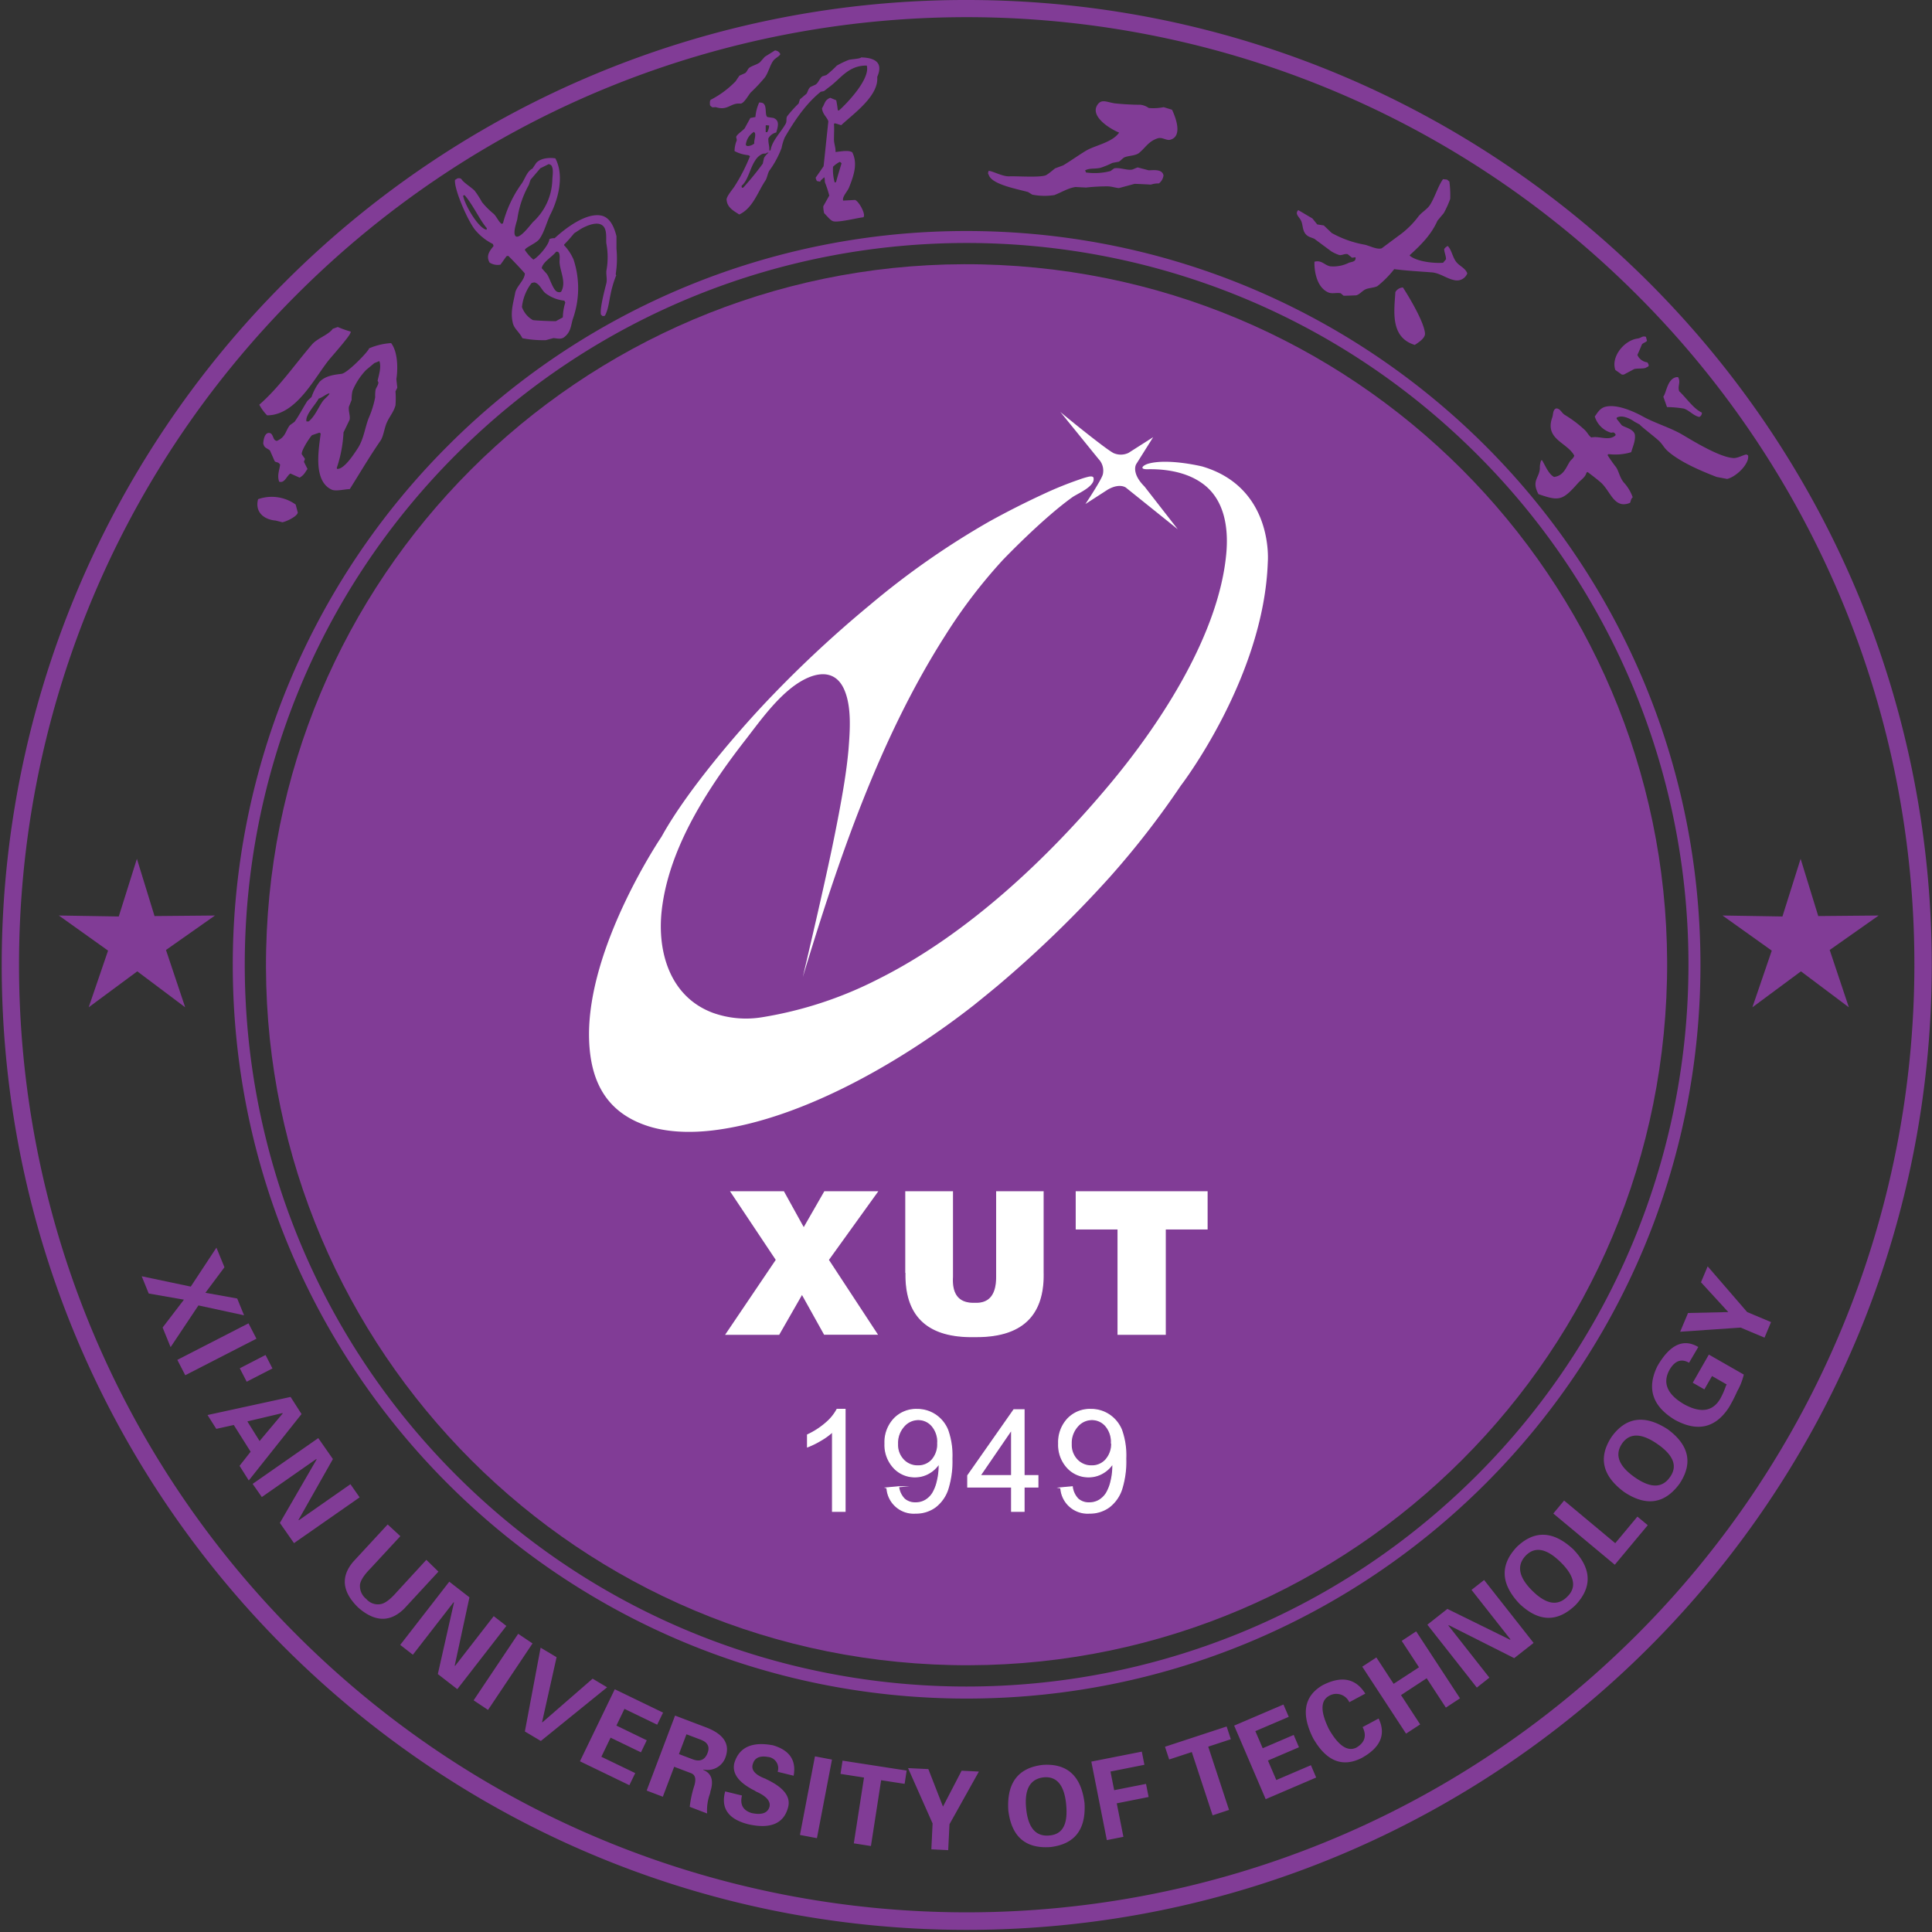 <svg xmlns="http://www.w3.org/2000/svg" width="788" height="788" fill="none"><rect width="100%" height="100%" fill="#333333" stroke="none"/><path fill="#813C96" d="M394.23 0c217.381-.04 393.636 176.134 393.676 393.494S611.754 787.092 394.373 787.132C176.99 787.171.735 610.997.695 393.637a393.54 393.54 0 0 1 115.287-278.366A392.37 392.37 0 0 1 394.23.001m273.352 120.184c-150.958-150.923-395.695-150.905-546.632.038s-150.92 395.654.039 546.577 395.695 150.905 546.631-.039a386.45 386.45 0 0 0 113.192-273.251 385.37 385.37 0 0 0-113.23-273.325"/><path fill="#813C96" d="m719.693 545.582 2.654-6.344-9.751-4.103L696.5 516.5l-2.729 6.494 11.144 12.16-16.415.376-3.219 7.642 24.642-1.694zM698.248 561.223l5.967 3.426c0 .358-.131.472-.169.302a31.7 31.7 0 0 1-2.466 5.646q-4.631 7.737-14.815 2.091-10.166-6.006-5.854-13.93 3.255-5.648 8-2.937l3.765-6.417q-9.13-5.422-16.735 7.904-6.55 13.516 7.21 21.816 13.798 7.53 22.024-5.082a62 62 0 0 0 3.389-6.607 25.4 25.4 0 0 0 2.673-6.794l-14.25-8.151-6.571 11.482 4.745 2.711 3.162-5.516zM680.268 582.996q-14.063-9.146-22.909 2.974-8.36 12.65 5.101 22.588c8.998 5.985 16.547 4.837 22.589-3.426q8.245-12.46-4.781-22.136m.847 19.482q-4.744 6.832-14.438 0t-5.121-13.665q4.631-6.664 14.495.188t5.064 13.477M672.062 622.075l-4.217-3.502-9.036 10.842-20.858-17.392-4.404 5.289 25.074 20.894zM641.758 631.975q-12.255-11.444-23.078-1.054-10.449 11.049 1.073 23.209 11.766 11.181 22.834.546 10.335-10.935-.829-22.701m-2.559 19.294q-5.818 5.873-14.213-2.447-8.396-8.32-2.674-14.343 5.648-5.76 14.232 2.691t2.655 14.099M625.506 670.093l-20.18-25.655-5.138 4.028L616 668.569l-.019.263-25.639-12.611-8.17 6.437 20.18 25.656 5.12-4.047-16.678-21.213.019-.245 26.787 13.496zM579.243 703.33l-5.761 3.764-17.865-27.312 5.761-3.764 7.041 10.766 10.335-6.757-7.041-10.767 5.891-3.877 17.884 27.312-5.76 3.783-7.831-11.971-10.467 6.87zM556.876 690.799q-5.873-9.41-17.45-3.445-11.294 6.627-3.897 21.514 8 14.118 19.804 8.188 11.615-6.4 6.965-16.131l-6.532 3.501q2.672 5.365-2.673 8.433-5.31 2.429-11.031-7.529c-3.446-6.965-3.54-11.463-.226-13.496a5.835 5.835 0 0 1 8.508 2.447l6.532-3.52zM516.232 733.824l-12.857-30.003 20.105-8.602 2.164 5.026-13.628 5.835 2.993 6.964 12.649-5.421 2.147 5.026-12.651 5.421 3.408 7.943 14.118-6.042 2.146 5.026zM476.869 717.638l9.224-3.031 8.49 25.806 6.702-2.202-8.49-25.806 9.224-3.03-1.713-5.195-25.15 8.263zM458.2 749.185l-2.711-13.665 12.99-2.58-1.055-5.346-12.989 2.561-1.506-7.604 13.836-2.749-1.054-5.364-20.594 4.066 6.325 32.017zM425.329 719.838q-15.06 1.731-14.082 18.465 1.884 16.113 17.131 15.058 14.908-1.73 13.968-17.938-2.053-16.581-17.017-15.585m2.616 28.799q-8.246.754-9.412-11.011-1.167-11.766 7.172-12.706c5.384-.489 8.453 3.257 9.168 11.294s-1.525 11.934-6.853 12.423zM379.866 754.284l6.871.339.527-10.579 11.991-21.477-7.04-.357-7.605 14.644-5.968-15.303-8.283-.395 10.015 22.568zM342.82 723.512l9.582 1.487-4.16 26.841 6.985 1.092 4.16-26.842 9.581 1.487.829-5.421-26.148-4.047zM339.338 717.676l-6.946-1.317-6.119 32.055 6.928 1.318zM323.694 724.279q1.75-9.41-8.396-12.423-12.858-2.428-15.776 7.209-1.562 6.362 8.321 11.294c.34.256.713.465 1.11.621q5.65 2.674 4.895 5.948-1.13 3.897-7.342 2.541c-3.482-1.091-4.781-3.482-3.877-7.134l-6.853-1.675c-1.882 6.927 1.374 11.426 9.601 13.44q13.44 2.936 16.057-6.946 1.752-6.456-8.828-11.444a4 4 0 0 0-.81-.377q-5.948-2.371-4.725-5.891c.734-2.485 2.786-3.426 6.156-2.842a4.63 4.63 0 0 1 3.953 6.061l6.514 1.599zM288.361 704.685l-13.026-4.951-11.577 30.587 6.588 2.504 4.631-12.216 6.928 2.635q2.484.96 1.299 5.026a44 44 0 0 0-1.883 8.677l7.097 2.711a19.6 19.6 0 0 1 1.091-7.887c.121-.341.198-.695.226-1.054 1.451-4.48.49-7.435-2.88-8.828v-.17a7.757 7.757 0 0 0 9.074-5.044q2.787-7.869-7.568-11.99m.245 10.277c-1.073 2.861-3.162 3.765-6.231 2.541l-5.459-2.07 3.068-8.075 5.46 2.07c3.105 1.054 4.178 2.899 3.162 5.534M236.539 718.374l20.161 9.75 2.391-4.931-13.817-6.664 3.764-7.792 12.388 5.985 2.371-4.912-12.386-6.005 3.294-6.814 13.346 6.456 2.391-4.931-19.691-9.524zM214.078 706.213l6.42-34.182 6.513 3.897-5.911 26.446.151.094 20.462-17.788 5.911 3.52-27.032 21.891zM217.2 670.298l-5.854-3.915-18.166 27.124 5.873 3.915zM186.521 688.955l-7.944-6.155 6.607-29.251-.244.038-16.548 21.326-5.158-4.009 20.011-25.787 8.226 6.381-6.023 27.914.245-.038 15.68-20.197 5.158 3.991zM173.889 636.21l-12.104 13.176c-2.56 2.918-4.687 4.537-6.438 4.857a6.21 6.21 0 0 1-5.93-2.052 6.74 6.74 0 0 1-2.597-5.779c.188-1.75 1.637-4.009 4.366-6.776l12.104-13.082-5.176-4.781-13.912 15.059q-7.98 9.185 1.883 18.822 10.221 8.978 18.824.414l13.912-15.058zM118.525 569.766l-33.884 7.378 3.576 5.647 7.135-1.581 6.871 10.899-4.518 5.759 3.765 5.967 21.517-27.086zm-12.65 17.976-4.989-8 14.326-3.388.094.151zM108.301 552.656l-10.504 5.421 2.824 5.477 10.504-5.402zM104.594 546.01l-29.028 14.907-3.238-6.268 29.027-14.907zM75.022 530.089l-8.698 11.368 3.257 8 11.351-17.016 18.618 4.028-2.805-6.851-12.97-2.334 7.774-10.409-3.275-8-10.466 15.887-20.011-4.217 2.861 7.04zM119.914 629.396l-5.761-8.245 15.022-25.956-.245-.057-22.138 15.454-3.745-5.365 26.769-18.672 5.966 8.545-14.061 24.865.244.038 20.971-14.644 3.746 5.364z"/><path fill="#813C96" d="M394.232 94.227c165.304-.01 299.318 133.975 299.33 299.264.009 165.288-133.988 299.291-299.293 299.301S94.948 558.817 94.938 393.528a299.27 299.27 0 0 1 87.666-211.643 298.46 298.46 0 0 1 211.628-87.658m208.2 91.102c-114.979-114.964-301.395-114.962-416.37.006s-114.973 301.364.006 416.328 301.394 114.962 416.369-.006a294.37 294.37 0 0 0 86.231-208.148 293.62 293.62 0 0 0-86.236-208.18"/><path fill="#813C96" d="M407.737 108.092c157.634 7.461 279.371 141.283 271.91 298.9-7.461 157.618-141.296 279.345-298.93 271.884-157.633-7.461-279.371-141.284-271.91-298.901s141.297-279.343 298.93-271.883"/><path fill="#813C96" fill-rule="evenodd" d="M572.253 117.322c2.655 4.066 8.81 14.456 8.96 18.823 0 2.071-3.444 4.01-4.16 4.537-10.221-3.069-8.358-14.099-7.925-21.553a3.77 3.77 0 0 1 3.125-1.882zm17.959-44.064.941.791c.318 2.345.431 4.713.339 7.077a38 38 0 0 1-2.636 5.817l-2.56 3.068c-2.503 5.647-6.513 9.694-11.294 14.041v.226c3.068 2.598 10.56 3.181 13.591 2.88l1.186-1.412c0-1.543-.716-2.71-.734-4.197a4 4 0 0 1 1.43-1.224l.113.095c1.694 1.882 1.882 4.912 3.766 6.87 1.28 1.355 3.407 2.24 4.103 4.216a4.48 4.48 0 0 1-4.781 2.842c-3.502-.508-6.175-2.974-9.714-3.256-5.083-.395-10.315-.659-15.304-1.317a41 41 0 0 1-6.853 6.926c-1.412.716-3.614.716-4.913 1.337s-2.353 2.07-3.765 2.428c-.377 0-4.8.207-5.12.15l-1.167-.997c-1.449-.358-3.502.301-4.952-.301-5.1-2.127-5.891-9.412-5.759-12.574 3.068-.772 3.953 1.412 6.494 1.882a14.13 14.13 0 0 0 7.304-1.336c1.092-.602 3.219-.264 2.955-2.353-.471 0-1.186.226-1.506.132l-1.675-1.374c-1.073-.377-2.485.564-3.463.32a16 16 0 0 1-3.183-1.45l-6.926-5.138c-1.224-.621-2.674-.697-3.766-2.165s-.96-3.35-1.543-4.875c-.678-1.882-2.918-2.993-1.318-4.687 1.562.866 4.255 2.523 5.78 3.388l1.976 2.447 2.673.415 3.238 3.087a43.1 43.1 0 0 0 13.234 4.724c2.183.414 5.063 2.127 7.135 1.524l6.738-5.006a36.6 36.6 0 0 0 8.321-8.094c1.355-1.694 3.52-2.805 4.706-4.687 2.015-3.2 3.088-7.303 5.252-10.428zM474.63 43.708l3.407 1.054c1.374 2.88 4.593 11.011-.904 12.273-1.637.263-3.124-1.205-4.988-.603-3.671 1.205-4.782 3.633-7.53 5.93-1.412 1.148-3.99 1.091-5.742 1.712-.96.34-1.675 1.43-2.541 1.883l-2.635.49a33 33 0 0 1-4.971 2.032c-2.258.49-4.272 0-6.155 1.016l.207.358c0 .15.095.32.151.49 3.343.475 6.748.277 10.015-.584l1.468-1.092c2.315-.47 5.327.922 7.38.49.508-.113 1.694-.772 2.277-.866l4.405 1.167c1.883 0 5.497-.64 6.08 2.051a4.84 4.84 0 0 1-1.882 3.313 9.2 9.2 0 0 0-3.238.47s-5.76-.32-6.683-.3l-6.344 1.712c-1.167 0-2.823-.677-4.8-.696a79 79 0 0 0-8.678.49l-4.198-.226c-2.993.376-6.024 2.296-8.679 3.293-3.006.474-6.07.41-9.053-.188l-1.658-1.035c-4.122-1.205-14.927-3.05-16.076-7.058-.414-.565-.263-.885 0-1.62 2.203.302 5.647 2.391 8.528 2.26 2.88-.132 12.594.583 14.834-.471.978-.47 2.842-2.127 3.765-2.805l3.256-1.204c3.125-1.883 6.099-4.028 9.225-5.93 3.764-2.277 10.711-3.312 13.591-7.434-3.765-1.506-12.594-6.946-8.49-11.802 1.656-1.883 3.765-.527 6.796-.113 3.471.366 6.958.554 10.447.564a7.7 7.7 0 0 1 3.332 1.318c2.034.173 4.08.059 6.081-.339M342.331 66.122a11 11 0 0 0-2.56 1.882 19.1 19.1 0 0 0 .64 6.305l.245.132.395-.263c0-.452 2.184-7.53 2.184-7.53a1.28 1.28 0 0 0-.904-.64zm-29.479-3.86c-.659.64-.753.189-1.883.509a6.66 6.66 0 0 0-2.955 2.71c-2.052 2.937-2.917 8.17-5.535 10.297 0 .244 0 .508.132.771h.508a118 118 0 0 0 7.982-9.788l.508-2.315a7.4 7.4 0 0 1 1.883-2.183zm-5.308-8.488a7.04 7.04 0 0 0-3.351 5.27l.245.395.527.132a4.6 4.6 0 0 0 2.691-1.035c-.225-1.092.678-2.993.264-4.254zm5.006-2.71-.244.131v2.71h.64a6.46 6.46 0 0 0 .771-2.71zm38.666-27.651c6.326.15 8.942 2.56 6.571 7.962.715 7.773-9.77 15.058-14.684 19.688-.941-.245-1.751-.62-2.692-.772-.188.245 0 0-.263.264.15 1.882 0 4.536 0 6.306 0 1.769.715 3.18.64 5.138 2.127-.207 5.309-.884 6.833.132 2.221 4.517.753 9.13-1.298 14.287-.659 1.694-2.881 3.764-2.447 5.402l4.893-.264c1.563.584 4.574 6.005 3.351 7.078-2.071.131-10.542 2.352-12.481 1.543-1.185-.49-2.39-2.183-3.482-3.2a11.8 11.8 0 0 1-.376-2.842c.828-1.45 1.637-2.918 2.447-4.367a41 41 0 0 0-1.676-5.157c-.282-.716 0-1.6-.376-2.316l-1.412 1.3-.263.507-1.281-.263a3 3 0 0 1-.527-1.412c.226-.263 3.201-4.574 3.22-4.63.357-3.257.696-6.513 1.035-9.788l.903-8.49c-.433-1.675-2.371-2.823-2.578-5.401 1.261-1.883.978-3.238 3.35-4.236l2.447 1.017a40 40 0 0 1 .64 4.122h.527c3.126-2.786 12.801-12.8 11.295-18.277-7.529-.113-10.749 5.459-15.323 8.753-.753.546-1.506 1.223-2.184 1.675l-1.28.264c-6.08 4.894-10.786 11.895-14.683 18.653a21.4 21.4 0 0 0-1.28 4.254 38.3 38.3 0 0 1-4.895 9.129c-.715.922-.979 3.068-1.675 4.122-3.257 4.875-5.139 11.294-10.693 13.891-2.334-1.505-4.875-2.823-5.157-5.929-.245-1.261 2.484-4.367 3.219-5.534a72 72 0 0 0 6.325-12.348l-.659-.376a14.8 14.8 0 0 1-5.648-1.675c.017-1.5.324-2.983.904-4.367 0-.49-.17-.96-.245-1.43.358-1.055 2.711-2.56 3.464-3.464a305 305 0 0 1 2.335-4.254l2.051-.376a17.5 17.5 0 0 1 1.544-5.93c.96 0 1.694.17 2.051.772.998 1.224.264 4.518 1.299 5.158l2.448.376c2.748 1.017 1.788 3.765 1.148 5.93a4.92 4.92 0 0 0-3.219 2.446c0 2.579.47 2.692.395 4.875h.509c.546-3.971 4.348-7.529 6.193-10.936.564-1.073 0-2.09.64-3.087a52 52 0 0 1 4.631-5.138l.508-1.675 2.711-2.316c.565-.866.602-1.882 1.543-2.71l2.184-1.017c1.168-.809 1.62-2.56 2.711-3.35l1.676-.527a45 45 0 0 0 4.253-3.859 36 36 0 0 1 4.745-2.277c.979-.358 4.63-.433 5.138-1.017zm-35.145-2.843-4.123 2.579-2.052 2.315c-1.298.923-2.729 1.205-4.122 2.052-.809.49-1.11 1.882-1.883 2.315l-2.315 1.035-1.563 2.316a38.9 38.9 0 0 1-10.165 7.529c-.395.64-.32 1.073-.263 2.183.158.262.378.482.64.64.47.508 1.28 0 2.07.264 4.631 1.355 5.648-1.883 9.657-1.544 1.431.113 3.295-3.463 4.236-4.517 2.056-1.939 3.993-4 5.798-6.174 1.543-2.165 2.241-5.647 3.765-7.21.791-.771 1.713-1.223 2.447-2.051v-.376a2.56 2.56 0 0 0-2.127-1.356M216.842 115.403a19.34 19.34 0 0 0-3.952 9.844 9.9 9.9 0 0 0 4.423 5.289c.508.207 8.603.527 9.412.452l2.843-1.544c.037-2.051.374-4.087.997-6.042-.132-.244-.245-.508-.376-.771a15.4 15.4 0 0 1-7.529-2.899c-1.733-1.224-2.486-4.122-4.764-4.555l-.997.226zm9.902-12.668c2.127-.678 1.393 3.294 1.487 4.386.282 3.764 2.805 8.093.64 11.858a1.35 1.35 0 0 1-1.167.15c-1.995-.131-3.313-5.477-4.649-7.378l-2.109-2.372c.433-2.503 4.179-4.536 5.836-6.644zm-6.231-34.257-4.104 4.818-.734 2.165a39.9 39.9 0 0 0-4.688 13.948c-.263 1.204-2.07 6.06-.527 7.04 1.884.828 5.968-4.932 7.003-5.968a24.17 24.17 0 0 0 7.813-17.072c0-1.412.715-4.762-.546-6.098l-.885-.396-3.332 1.657zM188.887 79.77c.603 3.765 6.288 13.421 9.563 13.93l.113-.603c-3.143-3.765-5.402-9.186-9.054-13.496zm-2.465-6.927a1.88 1.88 0 0 1 1.713.113c.922 1.563 3.764 3.163 5.422 4.781a36.5 36.5 0 0 1 3.03 4.706 33 33 0 0 0 4.706 4.725c1.224 1.091 2.052 3.294 3.314 4.16l.545-.264a48.5 48.5 0 0 1 7.53-16.056c1.393-1.882 2.222-5.157 4.499-6.249l1.506-2.278c2.07-2.352 6.476-2.164 7.831-1.882 3.765 7.096 1.073 16.715-1.882 22.588-1.638 3.18-2.428 7.058-4.5 10.126-1.261 1.882-5.251 3.275-6.061 4.517v.113a17.4 17.4 0 0 0 3.483 3.953c2.409-1.336 6.532-6.437 6.494-8.357a4.3 4.3 0 0 1 2.165-.376c4.423-4.104 12.895-10.541 19.088-9.224 3.577.772 5.252 4.819 6.137 8.433v5.157c.318 3.267.235 6.56-.245 9.807 0 .113-.151.866.169.884a43.7 43.7 0 0 0-2.296 7.643c-.659 2.898-.904 6.305-2.353 8.922l-.885.169-.715-.621c-.602-2.24 1.6-10.409 2.202-12.837.433-1.883-.301-3.765.113-5.647a29.9 29.9 0 0 0-.131-10.578c-.189-1.77.395-5.459-1.318-7.097-2.165-2.089-6.438-.282-9.092 1.205l-2.711 1.77a59 59 0 0 1-4.104 4.611v.263a20.1 20.1 0 0 1 3.859 5.835 37.43 37.43 0 0 1-.282 24.207c-.885 2.898-.753 5.195-3.408 7.359-1.487 1.243-3.369.452-4.593.49l-3.049.828a44.8 44.8 0 0 1-9.525-.791c-1.375-2.71-3.333-3.764-3.916-6.23-1.073-4.423.207-8.244.96-12.235.527-2.748 3.765-5.063 3.953-7.905-.395-.678-6.494-7.059-6.739-7.172s-.283 0-.772.113l-2.447 3.426a6.13 6.13 0 0 1-4.424-.847c-1.563-2.748 0-4.8 1.619-6.739l-.283-.847a22.36 22.36 0 0 1-7.36-5.891c-2.956-3.746-8.49-16.451-8.094-20.216zM671.332 137.407c.132.527.282 1.073.414 1.619-.433.565-1.525.828-2.033 1.393-.602 1.449-1.204 2.899-1.882 4.348a5.14 5.14 0 0 0 4.085 3.031c.433.715.697 1.11.415 1.637l-1.206.64c-1.073.339-2.918.132-4.517.414l-4.312 2.297h-.79l-2.654-1.883c-1.883-5.251 3.464-12.084 9.111-12.837 1.468-.207 1.882-1.186 3.313-.696zm22.816 30.87a1.88 1.88 0 0 1-1.035 1.788c-2.354-.452-4.048-2.635-6.269-3.407a45 45 0 0 0-6.928-.621c-.508-1.412-.997-2.842-1.506-4.254 1.318-1.694 1.638-7.36 5.422-7.962h.603c1.204 2.127-.283 3.576.451 5.741 3.05 2.88 5.798 7.115 9.262 8.734zm18.825 17.449c.715 3.162-4.518 8.639-8.528 9.618l-4.273-.809c-5.948-2.278-14.777-5.986-19.842-10.447-1.713-1.506-2.089-2.711-3.614-4.198s-7.643-6.136-7.887-6.7l-2.146-1.167c-2.202-1.6-5.516-2.899-7.304-1.619a3 3 0 0 0 0 .414l2.07 2.616c1.13.866 5.14 1.6 5.384 4.047s-.941 4.819-1.505 6.946a22.3 22.3 0 0 1-9.262.79l-.414.377a57 57 0 0 0 3.275 4.687c1.355 1.618 1.581 4.592 3.634 6.813a17.2 17.2 0 0 1 3.369 5.741c-.809.697-.697 1.431-1.092 2.259-6.532 2.673-7.888-4.781-11.972-8.357-1.752-1.525-3.634-2.899-5.328-4.216l-.471.263c-.432 1.882-2.202 2.823-3.519 4.329-6.288 7.134-7.681 7.322-16.058 4.424-2.955-5.497.339-6.551.564-10.447a8.9 8.9 0 0 1 .527-3.332h.415c1.487 2.598 2.691 5.647 4.857 6.777 3.877-.49 4.837-3.765 6.362-6.174.583-.941 1.525-1.337 1.883-2.523-2.918-5.458-12.199-6.625-8.96-15.641.395-1.092.169-3.2 1.6-3.614 1.712 0 2.145 1.882 3.576 2.691a49 49 0 0 1 7.982 6.024c1.186 1.11 1.618 2.315 2.748 3.143 3.22-.753 6.909 1.506 9.732-.734l.226-.433c-.15-.226-.32-.433-.489-.659-.753-.527-.81 0-1.638-.188a9.92 9.92 0 0 1-6.419-6.569c.79-.941 1.883-3.294 4.198-3.915 4.706-1.299 11.746 1.882 15.68 4.065 5.102 2.767 11.088 4.443 16.058 7.398s15.06 9.054 20.538 9.411c1.75.132 3.765-1.148 5.365-1.468zM105.269 203.603a16.68 16.68 0 0 1 15.323 2.184c.283 1.091.584 2.183.866 3.275-.282 1.6-4.631 3.651-6.288 3.953l-2.729-.697c-4.669-.376-8.584-3.35-7.172-8.715m24.754-41.128c-1.167 2.41-5.647 6.777-5.026 9.412h.922c2.598-2.24 3.765-5.421 5.648-8.151.791-1.148 2.184-2.032 2.823-3.124l-.263-.17c-1.468.546-2.692 1.695-4.142 2.127zm22.59-14.324-3.333 2.786a27.4 27.4 0 0 0-5.515 8.508 15.3 15.3 0 0 0-.339 3.633c-.376.941-.734 1.882-1.11 2.804-.282 1.883.621 3.595.282 5.327-.828 1.713-1.656 3.445-2.485 5.139a53.6 53.6 0 0 1-2.767 14.55l.188.357c2.899.17 6.946-6.23 8.377-8.395 2.447-3.764 2.918-8.357 4.461-12.328a39 39 0 0 0 2.655-8.527 16.6 16.6 0 0 1 .151-3.087c.395-1.073 1.129-1.882 1.167-2.993-.113-.188-.207-.395-.339-.602.47-2.203 1.637-5.647.715-8.056l-2.165.884zm-2.089-6.061a26.8 26.8 0 0 1 8.997-2.146c2.787 3.577 2.806 10.579 2.147 14.645.113 1.167.244 2.352.376 3.538l-.734 1.506c.141 1.88.141 3.767 0 5.647-.602 2.541-2.523 4.724-3.577 7.153s-1.299 5.646-2.692 7.529c-4.517 6.588-8.17 12.837-12.386 19.538-1.996 0-5.912 1.054-7.53.132-7.813-3.765-4.858-17.732-4.33-22.832l-.509-.339-3.03 1.035c-1.13 1.167-4.518 6.456-4.16 7.793l1.299 1.882-.433 1.186 1.468 2.936c-1.035 1.318-1.261 2.372-3.219 3.52l-3.765-1.675c-1.544.941-2.353 4.103-4.593 3.313-.885-2.579.113-4.669.395-6.946-.809-1.224-1.374-.753-2.146-1.318l-.207-.376c-.583-1.337-1.167-2.692-1.77-4.028-.734-.791-1.732-.847-2.391-1.883-.131-.301-.244-.602-.357-.903 0-1.111.47-5.007 2.767-4.348 1.168.32 1.243 2.409 2.09 2.917l.621.283c3.765-1.6 3.482-4.028 5.384-6.438l1.882-1.355c1.676-2.24 3.634-6.061 5.29-8.583l1.656-1.544a22 22 0 0 1 3.294-6.211c2.637-2.729 6.947-2.955 9.018-3.256 2.391-.358 10.918-9.092 11.182-10.428zm-14.647-8.037 1.883-.678a48 48 0 0 0 5.29 1.883c0 .188 0 .376-.151.564-.131 1.073-6.683 8.565-7.944 10.033-6.099 6.945-13.629 23.547-26.016 23.547a19 19 0 0 1-3.181-4.348c7.888-6.814 14.457-16.357 21.498-24.564 2.24-2.597 6.589-3.783 8.527-6.437z" clip-rule="evenodd"/><path fill="#fff" fill-rule="evenodd" d="M432.517 168.03c-.47-.245 20.142 16.621 22.1 16.941a7.25 7.25 0 0 0 5.647-.245l10.071-6.419-6.927 11.03s-2.184 3.52 3.407 9.111l13.554 17.411-21.103-16.941s-2.466-2.051-7.435.772l-9.13 5.892s6.626-9.939 7.115-12.122a6.8 6.8 0 0 0-1.75-6.231l-15.605-19.237zm35.541 23.359c4.349-.094 14.439.17 22.156 5.647 9.299 6.513 10.918 18.315 9.939 28.855-3.03 32.545-26.203 68.289-46.759 93.06-25.734 31.001-58.922 62.285-95.235 80.411a159.6 159.6 0 0 1-47.269 15.529 40.2 40.2 0 0 1-20.124-1.788c-17.525-6.532-22.758-24.865-20.876-41.73 1.995-17.788 10.335-35.011 20.462-50.558 4.331-6.664 8.999-13.026 13.649-18.992s10.466-14.212 17.412-20.141c8.528-7.284 18.448-10.108 22.779-.734 3.294 7.134 2.465 17.242 1.882 24.79-.81 9.148-2.466 18.314-3.991 26.464a784 784 0 0 1-2.711 13.609c-3.765 17.938-8.942 39.924-11.935 52.704 14.457-47.64 31.08-96.994 58.075-139.288a213 213 0 0 1 23.455-30.776s16.02-16.79 28.444-25.674c1.882-1.299 6.589-3.238 8.189-5.835a2.7 2.7 0 0 0 .452-1.751c0-.715-.527-1.016-1.883-.79a31 31 0 0 0-3.897 1.167 145 145 0 0 0-14.57 5.891 345 345 0 0 0-22.288 11.294 328.6 328.6 0 0 0-48.812 34.163 474 474 0 0 0-43.712 41.072c-14.024 15.058-32.002 36.761-41.075 53.287 0 0-30.421 44.836-29.555 82.18.395 16.941 6.589 30.343 24.322 35.933 6.87 2.165 16.151 3.031 27.729 1.468 36.783-4.988 77.293-29.232 104.947-50.934a828 828 0 0 0 9.506-7.755 467 467 0 0 0 45.726-44.253 350 350 0 0 0 29.121-37.476s33.885-44.007 35.485-91.196c0 0 2.616-30.324-26.732-38.982 0 0-13.835-3.407-21.987-1.148-2.296.658-3.896 2.352-.319 2.277" clip-rule="evenodd"/><path fill="#fff" stroke="#fff" stroke-miterlimit="22.93" stroke-width=".414" d="m327.099 527.789-9.412 16.432h-21.554l20.519-30.361-18.524-27.782h21.479l8.208 14.851 8.527-14.851h21.498l-19.992 27.782 19.898 30.324h-21.498l-9.149-16.433zm42.337-8.847v-32.864h19.051v34.766c-.415 7.359 2.635 10.954 9.167 10.729 5.893.225 8.848-3.37 8.848-10.729v-34.766h18.957v32.864q.64 26.54-27.805 26.221-28.745.658-28.124-26.221zm69.519-17.693v-15.171h53.387v15.171h-17.055v42.972h-19.276v-42.972zM344.683 616.43h-5.14v-32.432a26 26 0 0 1-4.818 3.502 34.7 34.7 0 0 1-5.366 2.635v-4.914a31.4 31.4 0 0 0 7.53-4.875 19.1 19.1 0 0 0 4.519-5.534h3.275zm16.942-9.581 4.894-.451a8.57 8.57 0 0 0 2.372 5.006 6.57 6.57 0 0 0 4.5 1.544 7.8 7.8 0 0 0 4.122-1.073 9 9 0 0 0 2.899-2.862 17 17 0 0 0 1.883-4.855c.497-2.04.749-4.132.753-6.231v-.997a12 12 0 0 1-4.18 3.934 11.3 11.3 0 0 1-5.647 1.506 11.6 11.6 0 0 1-8.716-3.766 13.65 13.65 0 0 1-3.557-9.844 13.94 13.94 0 0 1 3.764-10.145 12.44 12.44 0 0 1 9.319-3.764 13.3 13.3 0 0 1 7.398 2.165 13.6 13.6 0 0 1 5.101 6.211 30.8 30.8 0 0 1 1.732 11.669 37.9 37.9 0 0 1-1.713 12.65 15.05 15.05 0 0 1-5.139 7.172 13.3 13.3 0 0 1-8 2.446c-6.029.404-11.241-4.152-11.647-10.177l-.006-.099zm20.839-18.295a10.03 10.03 0 0 0-2.316-6.965 7.34 7.34 0 0 0-5.647-2.579 7.74 7.74 0 0 0-5.892 2.787 10.18 10.18 0 0 0-2.523 7.171 8.8 8.8 0 0 0 2.391 6.438 7.85 7.85 0 0 0 5.892 2.464 7.52 7.52 0 0 0 5.798-2.464 9.7 9.7 0 0 0 2.278-6.852zm30.12 27.876v-9.92H394.7v-4.667l18.825-26.861h4.16v26.861h5.648v4.667h-5.648v9.92zm0-14.587v-18.692l-12.802 18.692zm19.879 5.006 4.894-.451a8.57 8.57 0 0 0 2.371 5.006 6.53 6.53 0 0 0 4.5 1.544 7.8 7.8 0 0 0 4.122-1.073 9 9 0 0 0 2.9-2.862 17 17 0 0 0 1.882-4.855c.497-2.04.749-4.132.753-6.231v-.997a12 12 0 0 1-4.18 3.934 11.3 11.3 0 0 1-5.647 1.506 11.58 11.58 0 0 1-8.716-3.766 13.65 13.65 0 0 1-3.557-9.844 13.94 13.94 0 0 1 3.765-10.145 12.46 12.46 0 0 1 9.412-3.764c2.62-.028 5.189.725 7.379 2.165a13.6 13.6 0 0 1 5.101 6.211 30.8 30.8 0 0 1 1.732 11.669 37.8 37.8 0 0 1-1.713 12.65 15.06 15.06 0 0 1-5.138 7.172 13.3 13.3 0 0 1-8.001 2.446c-6.028.404-11.24-4.152-11.647-10.177l-.005-.099zm20.838-18.295c.136-2.53-.69-5.019-2.315-6.965a7.35 7.35 0 0 0-5.648-2.579 7.74 7.74 0 0 0-5.892 2.787 10.17 10.17 0 0 0-2.522 7.171 8.8 8.8 0 0 0 2.39 6.438 7.85 7.85 0 0 0 5.893 2.464 7.53 7.53 0 0 0 5.798-2.464 9.7 9.7 0 0 0 2.391-6.852z"/><path fill="#813C96" fill-rule="evenodd" d="m55.84 350.273 7.191 23.359 24.66-.225-19.991 14.06 7.831 23.378-19.54-14.663-19.822 14.663 7.906-23.114-20.067-14.324 24.434.395zM734.414 350.273l7.191 23.359 24.642-.225-19.973 14.06 7.812 23.378-19.54-14.663-19.804 14.663 7.906-23.114-20.086-14.324 24.435.395z" clip-rule="evenodd"/></svg>